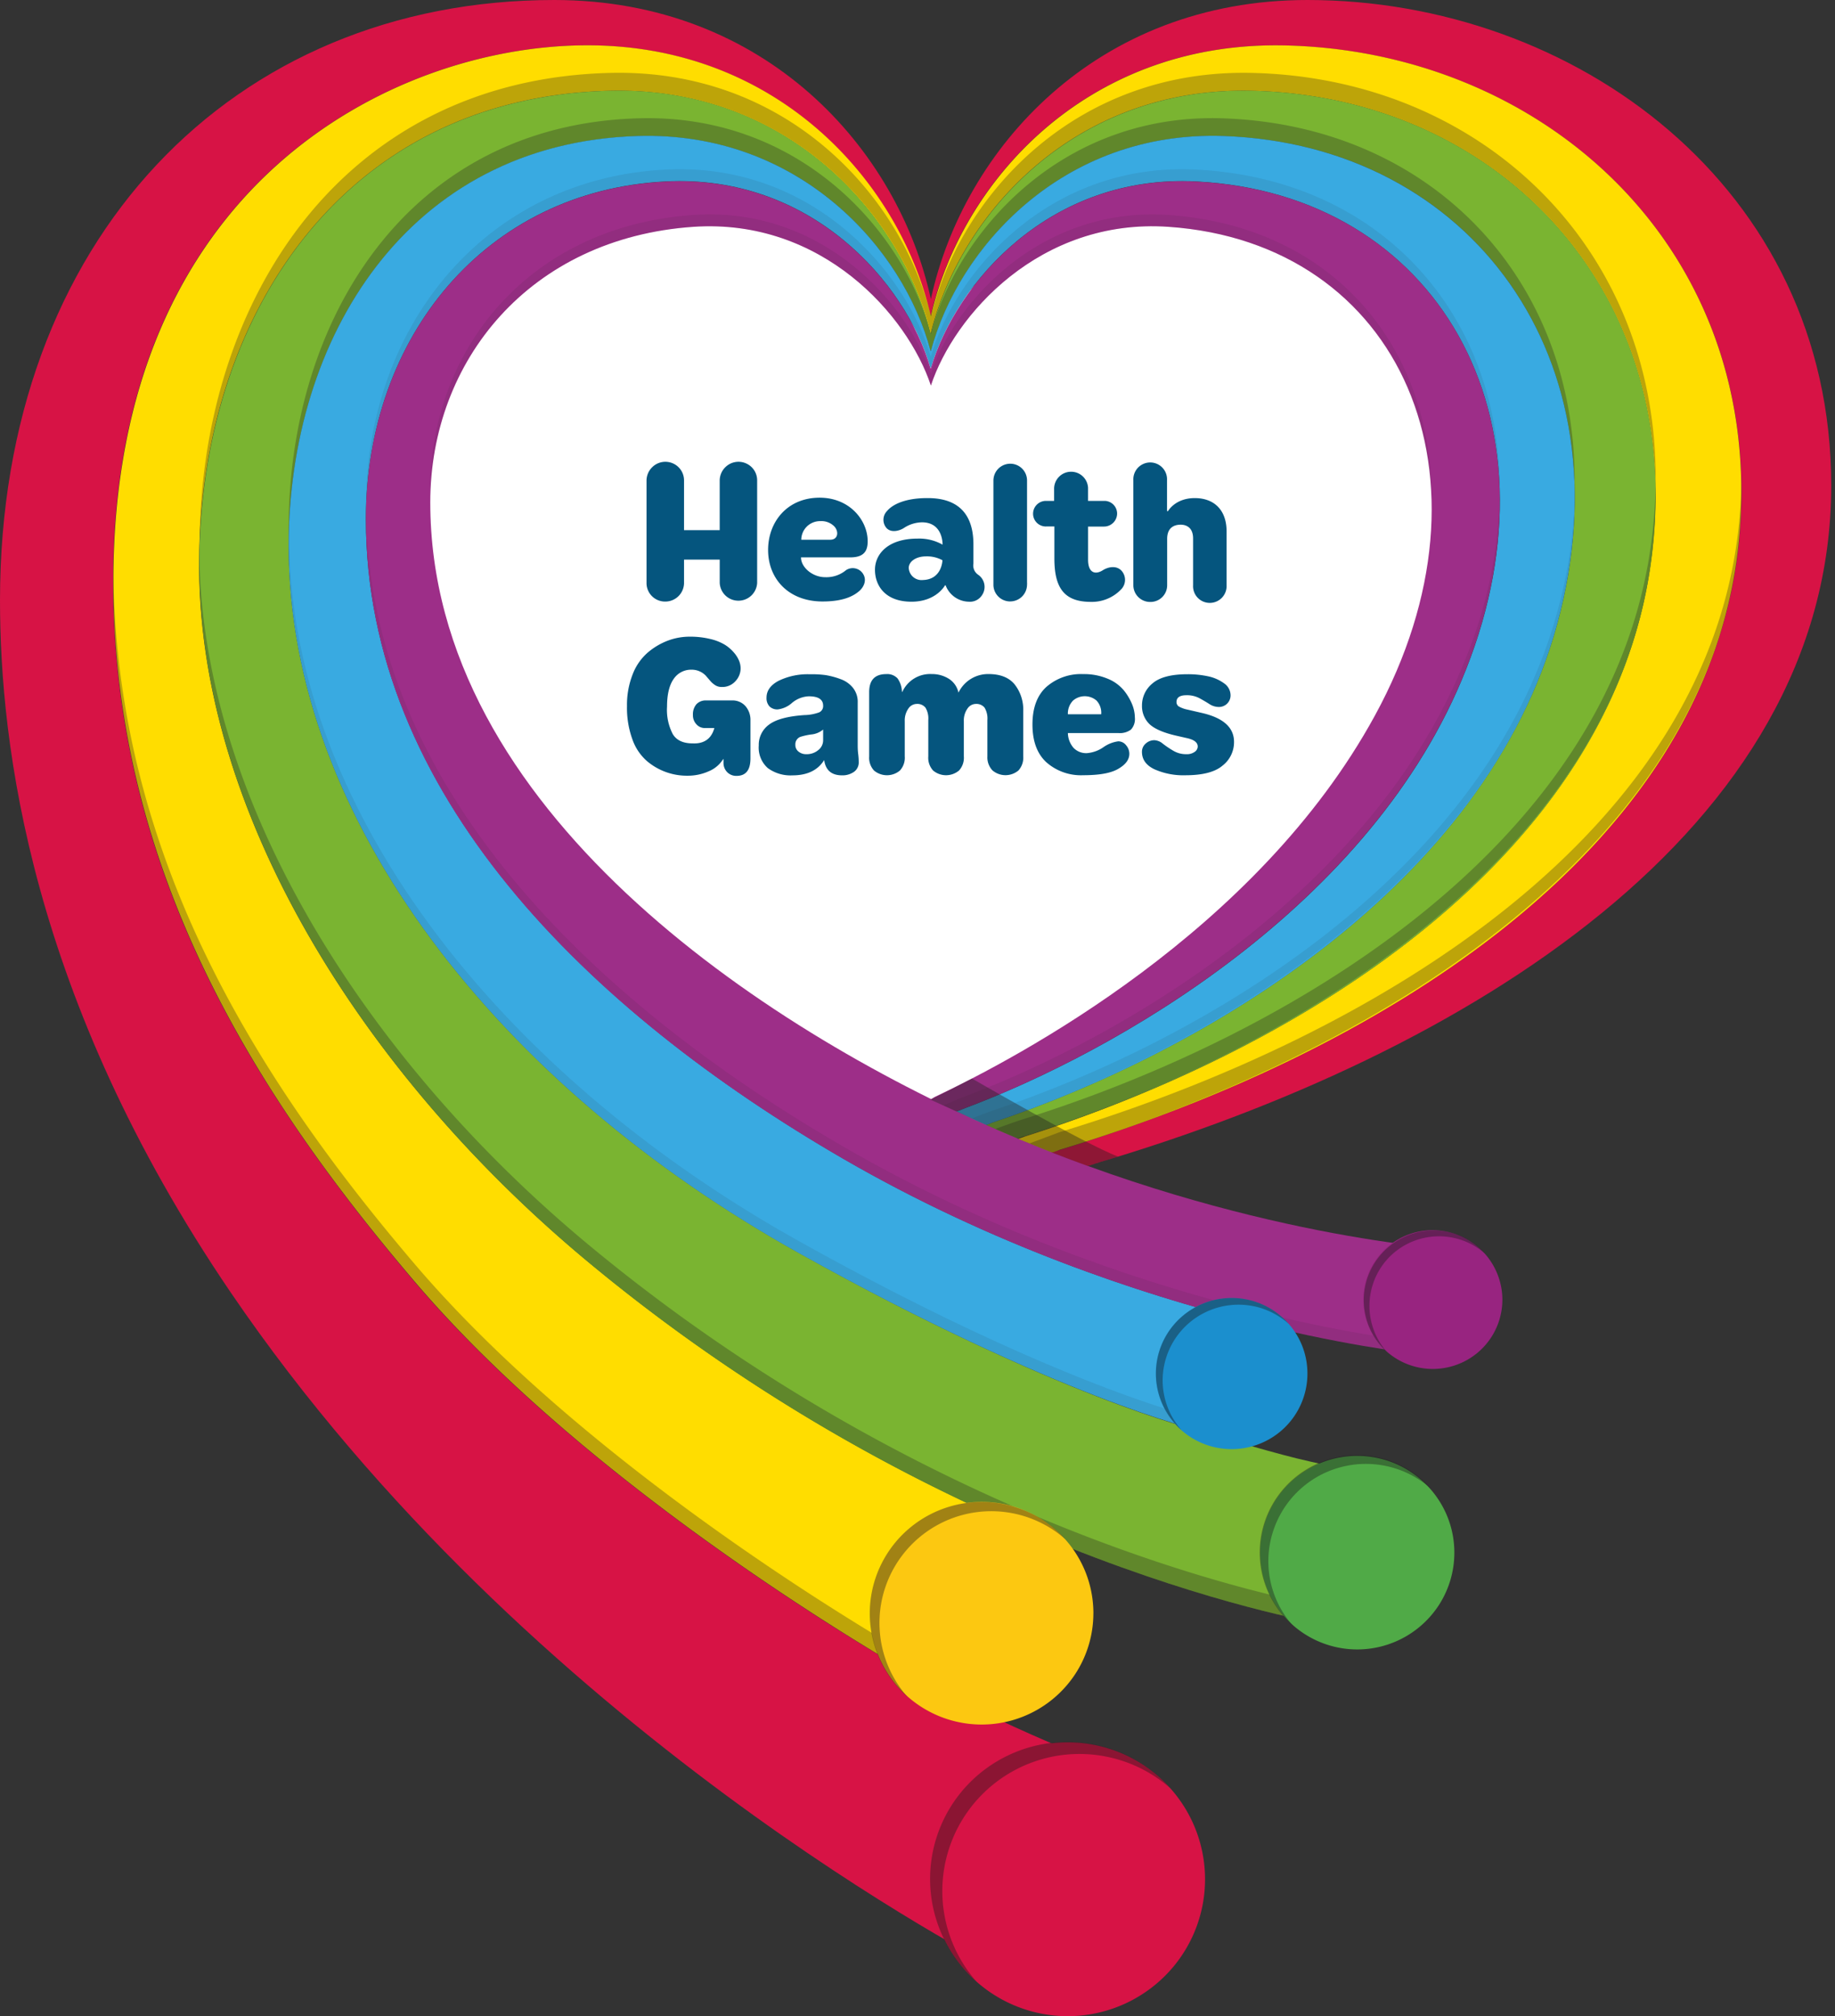 <?xml version="1.0" encoding="UTF-8"?> <svg xmlns="http://www.w3.org/2000/svg" width="91" height="100" fill="none"><rect width="100%" height="100%" fill="#333333" stroke="none"/><path d="M46.369 54.928S71.235 44.21 71.973 25.707c0 0 .843-15.122-14.013-15.658 0 0-9.711.96-11.81 7.626 0 0-5.891-13.406-20.959-4.474 0 0-13.275 10.72 3.899 31.948 0 0 8.81 7.418 17.05 9.384" fill="#fff"></path><path d="M69.292 81.032a4.939 4.939 0 01-4.256-.87 4.916 4.916 0 01-1.91-3.893 5.22 5.22 0 01.154-1.238 4.414 4.414 0 00-.47 1.981 4.467 4.467 0 002.115 3.806 4.497 4.497 0 004.358.214h.009zm-6.666-9.772c-.316.086-.643.13-.97.13-1.021 0-2-.404-2.723-1.123a3.836 3.836 0 01-1.13-2.712c0-.328.044-.654.13-.97a3.387 3.387 0 00-.365 1.542 3.48 3.48 0 001.652 2.975 3.502 3.502 0 003.406.158z" fill="#191B19" opacity=".1"></path><path d="M64.837 0C54.363 0 47.781 7.384 46.163 14.836 44.543 7.384 37.961 0 27.485 0 11.542 0 0 11.881 0 29.779c0 7.129 1.497 19.69 11.431 34.309 14.813 21.784 37.95 33.503 37.95 33.503l4.843-10.26s-2.443-.967-4.892-2.131c-2.409-1.158-4.022-2.107-4.022-2.107-.085-.04-15.508-8.68-24.72-19.478-7.727-9.073-14.985-20.27-14.985-34.793C5.605 9.194 19.393 2.365 28.86 2.25c9.653-.125 15.77 6.792 17.288 13.445C47.664 9.042 53.782 2.161 63.442 2.25c12.883.151 23.959 9.846 22.841 24.104C85.05 42.109 68.307 52.245 52.55 57.03c-.453.156-1.098.205-1.133.406-.034.201 1.19.536 1.438.627.13.052 1.255-.262 1.478-.359 18.286-5.4 36.48-16.5 36.48-33.626C90.812 9.244 78.04 0 64.836 0z" fill="#D71345"></path><path d="M46.447 91.197a6.79 6.79 0 012.217-3.266 6.818 6.818 0 0110.312 2.114 6.776 6.776 0 01-.79 7.505 6.824 6.824 0 01-9.59.881 6.794 6.794 0 01-2.427-4.6 6.77 6.77 0 01.278-2.635z" fill="#D71345"></path><path d="M47.036 91.78a6.78 6.78 0 011.755-2.862 6.804 6.804 0 016.278-1.747 6.807 6.807 0 012.987 1.541 6.811 6.811 0 00-4.895-2.31 6.828 6.828 0 00-5.038 1.981 6.791 6.791 0 00-1.996 5.021 6.78 6.78 0 002.306 4.887 6.795 6.795 0 01-1.397-6.511z" fill="#191B19" opacity=".4"></path><path d="M63.46 2.249C53.8 2.16 47.68 9.04 46.164 15.694 44.65 9.041 38.531 2.124 28.877 2.249c-9.467.116-23.254 6.945-23.254 26.57 0 14.524 7.257 25.731 14.985 34.793 9.24 10.832 24.719 19.48 24.719 19.48l4.317-7.778A88.62 88.62 0 0129.304 62.7c-11.083-9.148-19.43-22.16-19.43-34.673 0-12.18 7.048-23.201 20.36-23.527 8.836-.216 14.49 6.189 15.907 12.052h.013c1.428-5.863 7.08-12.255 15.913-12.052 12.536.28 21.981 10.46 19.685 24.142-2.423 14.37-17.749 23.56-30.915 27.71-.316.142-.866.268-.769.307.303.123.72.538 1.34.602.39 0 .776-.078 1.133-.23 15.757-4.78 32.5-14.907 33.734-30.676C87.4 12.097 76.325 2.402 63.459 2.249z" fill="#FD0"></path><path d="M45.319 82.218s-15.48-8.656-24.72-19.483c-7.662-8.989-14.857-20.09-14.98-34.427v.514c0 14.523 7.257 25.73 14.985 34.792 9.24 10.832 24.72 19.48 24.72 19.48l4.316-7.777-.39-.175-3.931 7.076zm36.784-58.079C82.32 12.318 73.481 3.87 62.076 3.616c-8.664-.198-14.258 5.94-15.811 11.71-.032.124-.067.243-.095.366-.018-.084-.046-.168-.063-.248C44.59 9.634 38.973 3.4 30.255 3.616c-13.32.33-20.359 11.352-20.359 23.53v.41C10.074 15.569 17.1 4.82 30.255 4.498c8.837-.216 14.492 6.189 15.908 12.052h.013c1.427-5.863 7.08-12.255 15.913-12.052 11.117.255 19.791 8.282 20.014 19.64zm4.18 1.339C85.05 41.237 68.307 51.368 52.55 56.153l-1.5.56s.762.31 1.12.447c15.756-4.78 32.879-15.035 34.113-30.805a23.87 23.87 0 00.07-2.409 21.317 21.317 0 01-.07 1.532z" fill="#221E20" opacity=".3"></path><path d="M62.076 4.5c-8.833-.203-14.486 6.189-15.913 12.052h-.013C44.734 10.689 39.078 4.275 30.242 4.5c-13.32.326-20.36 11.348-20.36 23.527 0 12.514 8.348 25.525 19.422 34.682 18.115 14.988 36.48 17.868 36.48 17.868l3.554-7.168s-3.362-.665-5.051-1.08c-1.69-.415-4.865-1.382-4.865-1.382s-6.948-1.625-19.787-8.79c-14.877-8.298-25.319-21.508-25.319-35.068 0-10.29 5.865-19.986 17.308-20.342C39.637 6.5 44.82 12.335 46.15 17.412h.013c1.339-5.077 6.52-10.953 14.533-10.665C72.898 7.179 80.804 17.8 77.23 30.926c-3.541 13.009-17.528 21.246-28.007 24.748-.285.134-.6.185-.52.216.276.112.65.628 1.133.704.297.047.789-.205 1.01-.253 13.166-4.15 28.491-13.34 30.915-27.71C84.057 14.96 74.611 4.782 62.076 4.5z" fill="#7AB431"></path><path d="M65.783 79.689s-18.364-2.871-36.488-17.86c-10.955-9.057-19.233-21.88-19.41-34.27v.468c0 12.514 8.347 25.525 19.421 34.682 18.113 14.988 36.477 17.868 36.477 17.868l3.554-7.168s-.145-.035-.4-.084l-3.154 6.364zM60.696 5.87c-7.85-.288-12.985 5.363-14.444 10.351a9.63 9.63 0 00-.09.33h-.012a1.941 1.941 0 00-.048-.2c-1.405-5.031-6.56-10.734-14.48-10.482-11.443.346-17.308 10.048-17.308 20.337 0 .13.01.25.01.378.187-10.104 6.05-19.488 17.297-19.838 8.014-.246 13.197 5.589 14.527 10.665h.013C47.499 12.335 52.68 6.46 60.694 6.747c10.051.363 17.186 7.633 17.39 17.514.21-10.329-7.044-18.017-17.388-18.39zm21.065 21.891c-2.424 14.364-17.75 23.56-30.915 27.716-.63.197-1.486.52-1.486.52s.717.318 1.141.487c13.162-4.159 28.836-13.471 31.26-27.841.252-1.488.366-2.996.342-4.504a25.087 25.087 0 01-.342 3.622z" fill="#221E20" opacity=".3"></path><path d="M60.696 6.746C52.682 6.46 47.5 12.335 46.163 17.412h-.013C44.82 12.335 39.635 6.5 31.62 6.745c-11.44.358-17.306 10.053-17.306 20.345 0 13.56 10.442 26.77 25.312 35.067C52.472 69.322 59.42 70.93 59.42 70.93l2.473-5.4c-5.338-1.35-12.676-3.78-20.044-8.039-12.727-7.373-23.704-18.174-23.704-31.734C18.145 16.7 24.108 9.45 33.003 9c7.193-.37 11.912 4.99 13.147 9.267h.013C47.406 13.99 52.12 8.63 59.323 9c11.862.604 18.333 11.68 13.378 24.205-4.635 11.737-17.424 19.01-25.007 21.818-.325.145-.719.216-.598.275.072.028 1.027.542 1.103.572.299.132.71-.069 1.02-.192 10.483-3.502 24.474-11.739 28.01-24.748C80.805 17.8 72.9 7.185 60.697 6.746z" fill="#39AAE1"></path><g style="mix-blend-mode:multiply" opacity=".3" fill="#221E20"><path d="M77.23 30.338c-3.541 13.007-17.528 21.255-28.011 24.748-.34.12-.786.298-1.02.384.448.195.143.085.71.32 10.476-3.502 24.78-11.862 28.32-24.87.593-2.122.884-4.316.867-6.518a23.458 23.458 0 01-.866 5.936zM59.323 8.412c-7.202-.372-11.913 4.992-13.16 9.27h-.013c-1.232-4.278-5.954-9.642-13.147-9.27-8.895.456-14.858 7.699-14.858 16.761v.26c.14-8.905 6.065-15.986 14.852-16.434 7.193-.369 11.912 4.99 13.147 9.268h.013c1.243-4.277 5.958-9.637 13.16-9.268 9.024.458 14.926 6.984 15.054 15.6.147-8.905-5.817-15.714-15.048-16.187z" opacity=".3"></path><path d="M59.422 70.342s-6.948-1.605-19.787-8.775c-14.784-8.246-25.178-21.35-25.301-34.819 0 .112-.011.216-.011.337 0 13.56 10.441 26.77 25.312 35.067 12.846 7.166 19.794 8.773 19.794 8.773l2.473-5.4a3.916 3.916 0 00-.24-.057l-2.24 4.874z" opacity=".3"></path></g><path d="M49.494 56.054C37.868 51 21.338 40.16 21.338 24.918c0-7.014 4.925-13.11 13.05-13.668 6.378-.432 10.625 4.39 11.777 7.874 1.148-3.484 5.402-8.314 11.78-7.874 11.52.791 16.701 12.402 10.238 24.242-5.847 10.715-17.714 16.971-21.83 18.916l-.216.131 1.287.577.275-.097c7.58-2.808 20.359-10.086 25-21.819 4.956-12.529-1.516-23.6-13.378-24.194-7.202-.37-11.912 4.99-13.16 9.267h-.013c-1.232-4.277-5.954-9.637-13.147-9.267-8.895.45-14.857 7.699-14.857 16.757 0 13.564 10.976 24.365 23.705 31.73 14.14 8.174 28.156 9.612 28.156 9.612l2.016-5.141s-10.214-.549-22.527-5.91z" fill="#9D2E88"></path><g style="mix-blend-mode:multiply" opacity=".3" fill="#221E20"><path d="M72.701 32.62c-4.632 11.73-17.417 19.01-25 21.818 0 0-.836.354-.899.385.336.168.293.146.624.302.117.058.529-.205.697-.264 7.629-2.91 20.028-10.129 24.578-21.647a22.358 22.358 0 001.677-8.607A22.93 22.93 0 0172.7 32.62zM57.943 10.663c-6.378-.432-10.632 4.383-11.78 7.874-1.152-3.49-5.4-8.315-11.778-7.874-8.124.557-13.05 6.651-13.05 13.668v.332c.114-6.912 5.021-12.864 13.044-13.412 6.378-.432 10.625 4.39 11.778 7.874 1.148-3.485 5.401-8.315 11.78-7.874 7.985.546 12.917 6.29 13.047 13.704.132-7.695-4.843-13.722-13.04-14.292z" opacity=".3"></path><path d="M70.018 66.514s-14.026-1.441-28.156-9.62c-12.649-7.312-23.56-18.023-23.699-31.461v.324c0 13.564 10.977 24.365 23.705 31.73 14.141 8.173 28.157 9.612 28.157 9.612l2.016-5.141s-.087 0-.232-.011l-1.791 4.567z" opacity=".3"></path></g><path d="M74.505 64.459a3.435 3.435 0 01-2.131 3.178 3.458 3.458 0 01-3.76-.748 3.439 3.439 0 01-.746-3.75 3.443 3.443 0 013.187-2.123 3.47 3.47 0 012.436 1.013 3.452 3.452 0 011.014 2.43z" fill="#982480"></path><path d="M64.837 68.127a3.743 3.743 0 01-2.322 3.464 3.769 3.769 0 01-4.097-.815 3.748 3.748 0 01-.814-4.087 3.767 3.767 0 016.948.002c.189.456.286.944.285 1.436z" fill="#1B8FCE"></path><path d="M72.123 77.012c0 .95-.283 1.879-.813 2.668a4.826 4.826 0 01-7.408.724 4.799 4.799 0 01-1.041-5.233 4.805 4.805 0 011.774-2.155 4.824 4.824 0 017.123 2.158c.242.583.366 1.208.365 1.838z" fill="#50AA47"></path><path d="M54.222 80.02a5.513 5.513 0 01-.937 3.067 5.551 5.551 0 01-8.52.83 5.519 5.519 0 01-1.196-6.02 5.527 5.527 0 012.04-2.478 5.548 5.548 0 018.194 2.485c.278.67.42 1.39.42 2.115z" fill="#FCC811"></path><path d="M43.865 78.848a5.545 5.545 0 016.536-3.753c.903.208 1.74.637 2.433 1.25a5.477 5.477 0 00-2.519-1.601 5.553 5.553 0 00-3.69.143 5.536 5.536 0 00-2.78 2.424 5.514 5.514 0 001.157 6.85 5.532 5.532 0 01-1.137-5.313zm19.255-2.851a4.822 4.822 0 013.315-3.212 4.849 4.849 0 014.505 1.032 4.835 4.835 0 00-3.475-1.638 4.849 4.849 0 00-3.576 1.408 4.822 4.822 0 00-1.416 3.564 4.812 4.812 0 001.636 3.469 4.8 4.8 0 01-.99-4.623zm-5.292-8.647a3.753 3.753 0 011.835-2.205 3.768 3.768 0 012.86-.269 3.82 3.82 0 011.385.784 3.753 3.753 0 00-2.698-1.279 3.764 3.764 0 00-2.78 1.09 3.747 3.747 0 00-1.105 2.769 3.736 3.736 0 001.272 2.696 3.725 3.725 0 01-.769-3.586zm10.238-3.6a3.438 3.438 0 012.367-2.304 3.457 3.457 0 013.223.743 3.406 3.406 0 00-1.559-1.013 3.474 3.474 0 00-4.018 1.608 3.448 3.448 0 00.691 4.263 3.453 3.453 0 01-.704-3.296z" fill="#191B19" opacity=".4"></path><path d="M48.199 53.492c-.715.37-1.549.808-2.06 1.047 0 0 1.384.627 2.26 1.029 3.077 1.41 5.593 2.279 5.552 2.264.13-.036.257-.078.382-.128.37-.108.742-.216 1.113-.337-1.66-.635-7.247-3.875-7.247-3.875z" fill="#221E20" opacity=".4"></path><path d="M43.029 26.845c0-1.026-.88-2.16-2.383-2.16-1.602 0-2.555 1.197-2.555 2.592 0 1.424 1.007 2.556 2.703 2.556 1.098 0 1.572-.309 1.813-.514.24-.206.416-.581.151-.916a.605.605 0 00-.801-.125c-.288.24-.656.364-1.031.35-.65 0-1.209-.506-1.202-.983h2.424c.72.006.881-.34.881-.8zm-1.848-.075h-1.444a.926.926 0 01.59-.858.933.933 0 01.36-.065.896.896 0 01.687.262c.24.259.182.66-.193.66zm2.814-1.43a.624.624 0 00-.035.847c.243.265.665.133.867 0 .265-.178.577-.274.896-.28 1.057 0 1.02 1.107 1.02 1.107a2.355 2.355 0 00-1.236-.3c-1.484 0-2.116.775-2.116 1.546 0 .772.493 1.584 1.812 1.584 1.235 0 1.662-.815 1.662-.815h.028a1.256 1.256 0 001.156.815.704.704 0 00.637-.305.73.73 0 00-.182-1.035.557.557 0 01-.231-.553v-.948c0-.886-.25-2.298-2.257-2.298-1.282-.007-1.833.408-2.021.635zm1.772 3.428a.636.636 0 01-.702-.598c0-.316.353-.575.866-.575a1.6 1.6 0 01.806.192s-.018.955-.97.981zm6.114-2.658h.407v1.582c0 1.422.45 2.16 1.805 2.16a1.998 1.998 0 001.485-.6.675.675 0 00.057-.925c-.239-.283-.65-.233-.956-.037-.348.216-.72.147-.72-.533v-1.64h.79a.65.65 0 00.65-.648.632.632 0 00-.603-.626h-.838v-.648a.84.84 0 00-.841-.798.844.844 0 00-.842.876v.57h-.407a.638.638 0 00-.637.635.634.634 0 00.637.635l.013-.002zm-18.888 3.727a.93.93 0 00.929-.896v-1.184h1.77v1.155a.925.925 0 00.928.882.93.93 0 00.928-.882v-5.078a.916.916 0 00-.568-.858.925.925 0 00-1.014.201.932.932 0 00-.275.657v2.462h-1.769v-2.465a.92.92 0 00-.568-.855.928.928 0 00-1.015.201.936.936 0 00-.277.657v5.113a.919.919 0 00.93.89zm17.103-.007a.837.837 0 00.836-.833.59.59 0 000-.108v-5.057a.83.83 0 00-.834-.832.835.835 0 00-.833.832v5.197a.83.83 0 00.831.802zm6.953.026a.827.827 0 00.832-.827v-2.3c0-.608.407-.705.671-.705.264 0 .615.128.615.683v2.324a.827.827 0 00.83.872.834.834 0 00.831-.872v-2.676c0-1.048-.606-1.65-1.579-1.65-.972 0-1.327.647-1.327.647h-.048v-1.538a.834.834 0 00-1.165-.808.835.835 0 00-.505.808v5.209a.831.831 0 00.522.773.837.837 0 00.323.06zM35.425 36.11h-.479a.548.548 0 01-.407-.183.648.648 0 01-.176-.467.763.763 0 01.172-.529.622.622 0 01.487-.19h1.269a.852.852 0 01.676.28c.17.199.258.453.249.714v1.883c0 .576-.229.864-.687.864a.62.62 0 01-.47-.188.647.647 0 01-.18-.462v-.181h-.017c-.17.274-.423.486-.723.607a2.526 2.526 0 01-1.042.216 3.06 3.06 0 01-2.012-.724 2.543 2.543 0 01-.724-1.08 4.568 4.568 0 01-.268-1.648 4.13 4.13 0 01.282-1.577c.157-.416.415-.787.749-1.08a3.38 3.38 0 01.994-.59 3.08 3.08 0 011.083-.197c.344-.003.687.035 1.022.115.257.057.504.155.73.29.17.107.323.24.453.395.106.122.192.262.253.412.044.116.068.238.07.361a.937.937 0 01-.258.635.867.867 0 01-.687.287.586.586 0 01-.312-.086 1.108 1.108 0 01-.249-.216c-.071-.084-.145-.166-.216-.253a.971.971 0 00-.728-.302 1.036 1.036 0 00-.866.451c-.217.303-.334.763-.334 1.385-.03.47.068.938.284 1.357.186.31.517.463.992.462.565.026.929-.238 1.07-.76zm7.11-1.27v2.1c0 .115 0 .268.024.46.024.193.026.322.026.39a.567.567 0 01-.24.496.988.988 0 01-.583.17c-.524 0-.82-.252-.89-.758-.315.506-.84.759-1.575.759a1.903 1.903 0 01-1.221-.361 1.357 1.357 0 01-.448-1.121 1.234 1.234 0 01.513-1.037c.342-.258.927-.415 1.754-.471.246-.004.49-.049.721-.132a.337.337 0 00.204-.333c0-.31-.236-.466-.71-.466a1.38 1.38 0 00-.83.324c-.197.18-.447.294-.712.326a.55.55 0 01-.41-.151.602.602 0 01-.145-.432c0-.347.202-.628.607-.84.48-.23 1.01-.34 1.542-.32a5.01 5.01 0 01.773.04c.257.042.51.11.753.202.24.085.453.234.613.432.16.206.244.462.234.723zm-1.715 1.884v-.54a1.06 1.06 0 01-.602.246c-.181.025-.36.065-.535.12a.396.396 0 00-.24.392.409.409 0 00.158.337.58.58 0 00.38.128.883.883 0 00.6-.205.613.613 0 00.239-.478zm8.146.793v-1.8a1.037 1.037 0 00-.143-.622.52.52 0 00-.433-.181.505.505 0 00-.416.237 1.02 1.02 0 00-.176.62v1.746a.931.931 0 01-.24.7 1 1 0 01-1.284 0 .932.932 0 01-.239-.7v-1.8a1.037 1.037 0 00-.142-.622.52.52 0 00-.434-.181.505.505 0 00-.416.237 1.02 1.02 0 00-.175.62v1.746a.931.931 0 01-.24.7 1 1 0 01-1.285 0 .936.936 0 01-.24-.7v-3.189c0-.596.283-.894.849-.894a.696.696 0 01.56.216c.137.196.212.428.217.667h.018a1.513 1.513 0 011.457-.885c.297-.005.59.075.843.23a1.08 1.08 0 01.485.692 1.628 1.628 0 011.49-.922c.578 0 1.007.168 1.289.505.3.38.453.856.433 1.34v2.237a.943.943 0 01-.238.7 1 1 0 01-1.285 0 .934.934 0 01-.255-.697zm7.039-.127c0 .288-.187.537-.56.75-.373.215-.956.31-1.734.31a2.59 2.59 0 01-1.812-.635c-.465-.423-.698-1.05-.698-1.88 0-.829.233-1.453.698-1.872a2.603 2.603 0 011.812-.629c.42-.008.837.07 1.224.231.313.125.59.327.806.586.168.21.305.444.407.693.083.206.128.426.132.648a.773.773 0 01-.193.594.92.92 0 01-.621.173h-2.508c.005.268.103.526.277.73a.866.866 0 00.665.266c.293-.024.575-.124.816-.292.219-.157.474-.258.741-.294a.49.49 0 01.386.193c.104.118.162.27.162.427zm-3.047-1.962h1.652a.887.887 0 00-.231-.68.894.894 0 00-1.166 0 .915.915 0 00-.255.68zm6.439 1.605c0-.216-.19-.352-.574-.432l-.522-.119c-.618-.144-1.051-.334-1.3-.57a1.24 1.24 0 01-.368-.918 1.4 1.4 0 01.526-1.102c.351-.302.93-.451 1.733-.451.342-.003.683.032 1.018.103.286.058.556.177.793.348a.723.723 0 01.322.59.574.574 0 01-.582.583.856.856 0 01-.468-.145 8.337 8.337 0 00-.5-.294c-.197-.1-.415-.15-.635-.144-.331 0-.496.112-.496.337a.26.26 0 00.106.216c.135.076.281.13.433.16l.745.172c1.044.245 1.567.72 1.569 1.426a1.47 1.47 0 01-.574 1.184c-.373.317-.987.475-1.841.475a3.509 3.509 0 01-1.534-.298c-.411-.196-.617-.486-.617-.864a.53.53 0 01.184-.408.633.633 0 01.433-.169.7.7 0 01.418.173c.164.127.336.243.516.348.196.117.42.177.65.173a.65.65 0 00.41-.113.33.33 0 00.155-.261z" fill="#05557E"></path></svg> 